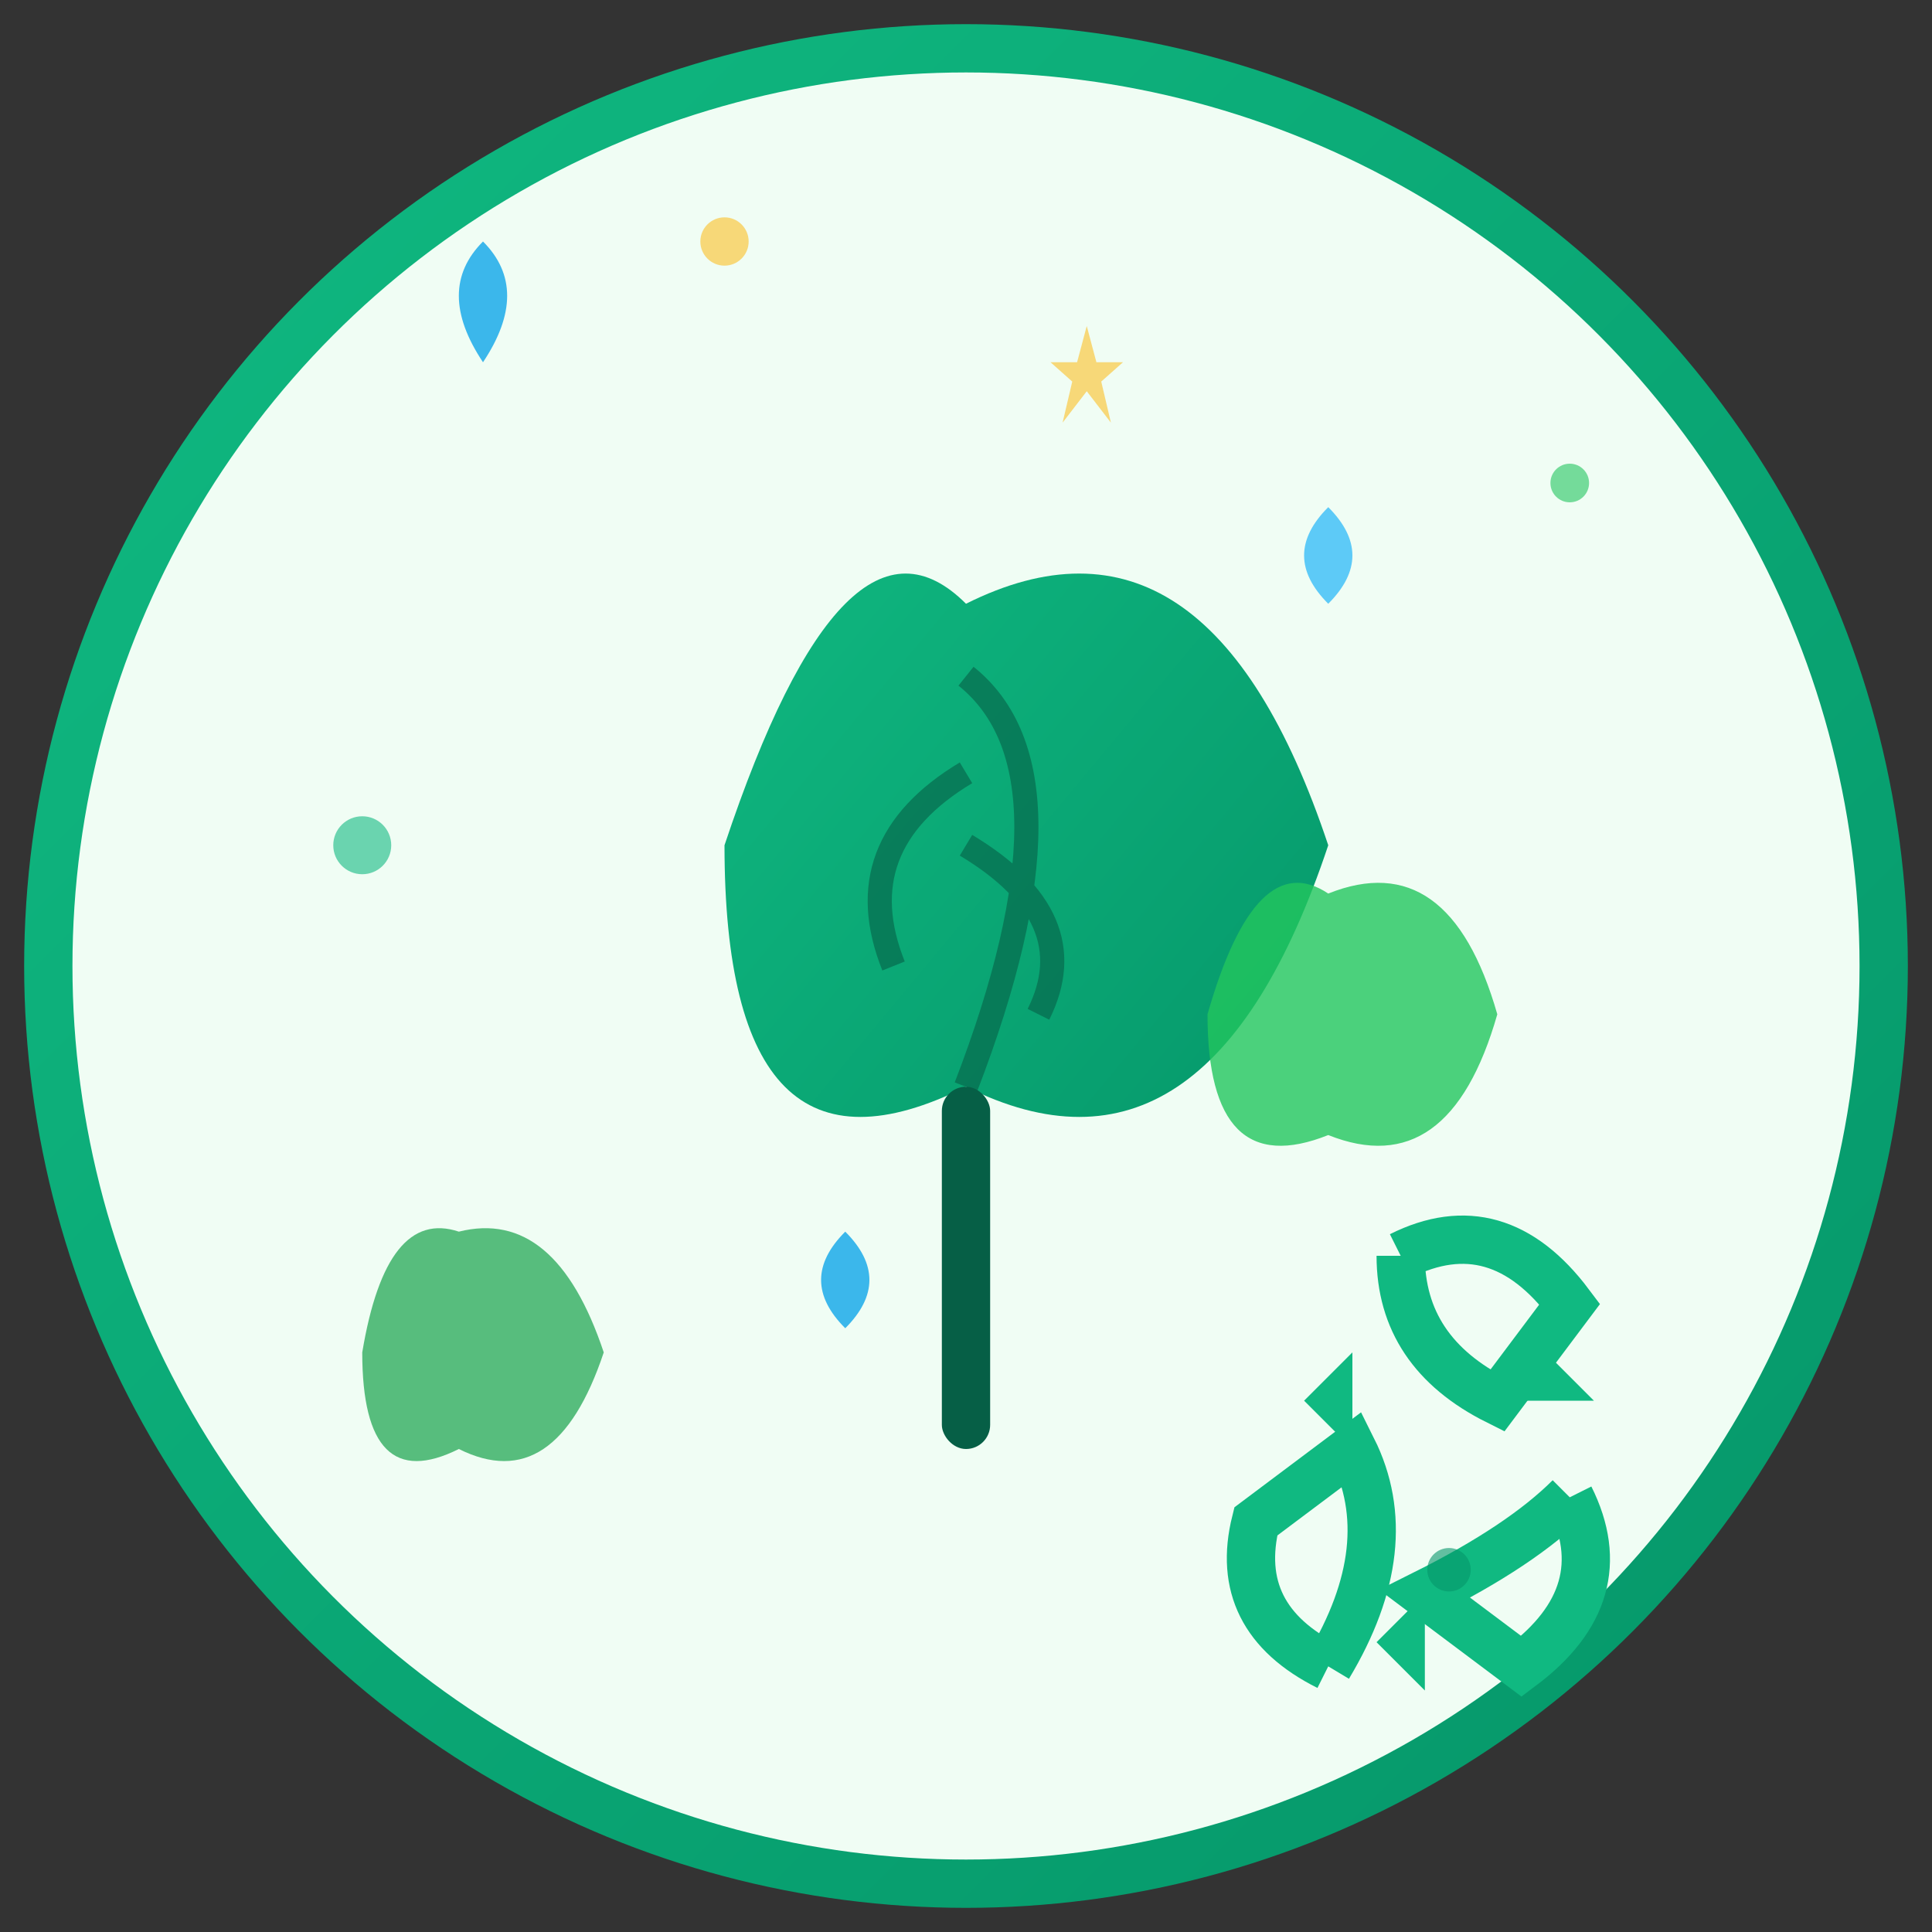 <svg xmlns="http://www.w3.org/2000/svg" viewBox="0 0 80 80" width="80" height="80">
  <rect x="0" y="0" width="80" height="80" fill="#333333" stroke="none"/>
  <defs>
    <linearGradient id="ecoGrad" x1="0%" y1="0%" x2="100%" y2="100%">
      <stop offset="0%" style="stop-color:#10b981;stop-opacity:1" />
      <stop offset="100%" style="stop-color:#059669;stop-opacity:1" />
    </linearGradient>
  </defs>
  
  <!-- Background circle -->
  <circle cx="40" cy="40" r="38" fill="#f0fdf4" stroke="url(#ecoGrad)" stroke-width="2"/>
  
  <!-- Main leaf -->
  <g transform="translate(25, 20)">
    <!-- Large leaf -->
    <path d="M15,5 Q25,0 30,15 Q25,30 15,25 Q5,30 5,15 Q10,0 15,5 Z" 
          fill="url(#ecoGrad)"/>
    
    <!-- Leaf veins -->
    <path d="M15,8 Q20,12 15,25 M15,12 Q10,15 12,20 M15,15 Q20,18 18,22" 
          stroke="#065f46" stroke-width="1" fill="none" opacity="0.6"/>
    
    <!-- Stem -->
    <rect x="14" y="25" width="2" height="15" fill="#065f46" rx="1"/>
  </g>
  
  <!-- Small leaves -->
  <g transform="translate(50, 35)">
    <path d="M5,2 Q10,0 12,7 Q10,14 5,12 Q0,14 0,7 Q2,0 5,2 Z" 
          fill="#22c55e" opacity="0.8"/>
  </g>
  
  <g transform="translate(15, 50)">
    <path d="M4,1 Q8,0 10,6 Q8,12 4,10 Q0,12 0,6 Q1,0 4,1 Z" 
          fill="#16a34a" opacity="0.7"/>
  </g>
  
  <!-- Water droplets -->
  <g opacity="0.8">
    <path d="M20,15 Q18,12 20,10 Q22,12 20,15 Z" fill="#0ea5e9"/>
    <path d="M55,25 Q53,23 55,21 Q57,23 55,25 Z" fill="#38bdf8"/>
    <path d="M35,55 Q33,53 35,51 Q37,53 35,55 Z" fill="#0ea5e9"/>
  </g>
  
  <!-- Recycling symbol -->
  <g transform="translate(50, 50)">
    <g stroke="#10b981" stroke-width="2" fill="none">
      <path d="M8,2 Q12,0 15,4 L12,8 Q8,6 8,2"/>
      <path d="M15,12 Q17,16 13,19 L9,16 Q13,14 15,12"/>
      <path d="M5,19 Q1,17 2,13 L6,10 Q8,14 5,19"/>
    </g>
    <!-- Arrows -->
    <polygon points="12,8 14,6 16,8" fill="#10b981"/>
    <polygon points="9,16 7,18 9,20" fill="#10b981"/>
    <polygon points="6,10 4,8 6,6" fill="#10b981"/>
  </g>
  
  <!-- Sparkles for natural effect -->
  <g opacity="0.6">
    <circle cx="30" cy="10" r="1" fill="#fbbf24"/>
    <circle cx="65" cy="20" r="0.8" fill="#22c55e"/>
    <circle cx="15" cy="35" r="1.2" fill="#10b981"/>
    <circle cx="60" cy="65" r="0.9" fill="#059669"/>
    
    <!-- Small star -->
    <g transform="translate(45, 15)">
      <path d="M0,-1.5 L0.4,0 L1.5,0 L0.6,0.8 L1,2.5 L0,1.2 L-1,2.5 L-0.6,0.8 L-1.5,0 L-0.4,0 Z" 
            fill="#fbbf24"/>
    </g>
  </g>
</svg>
